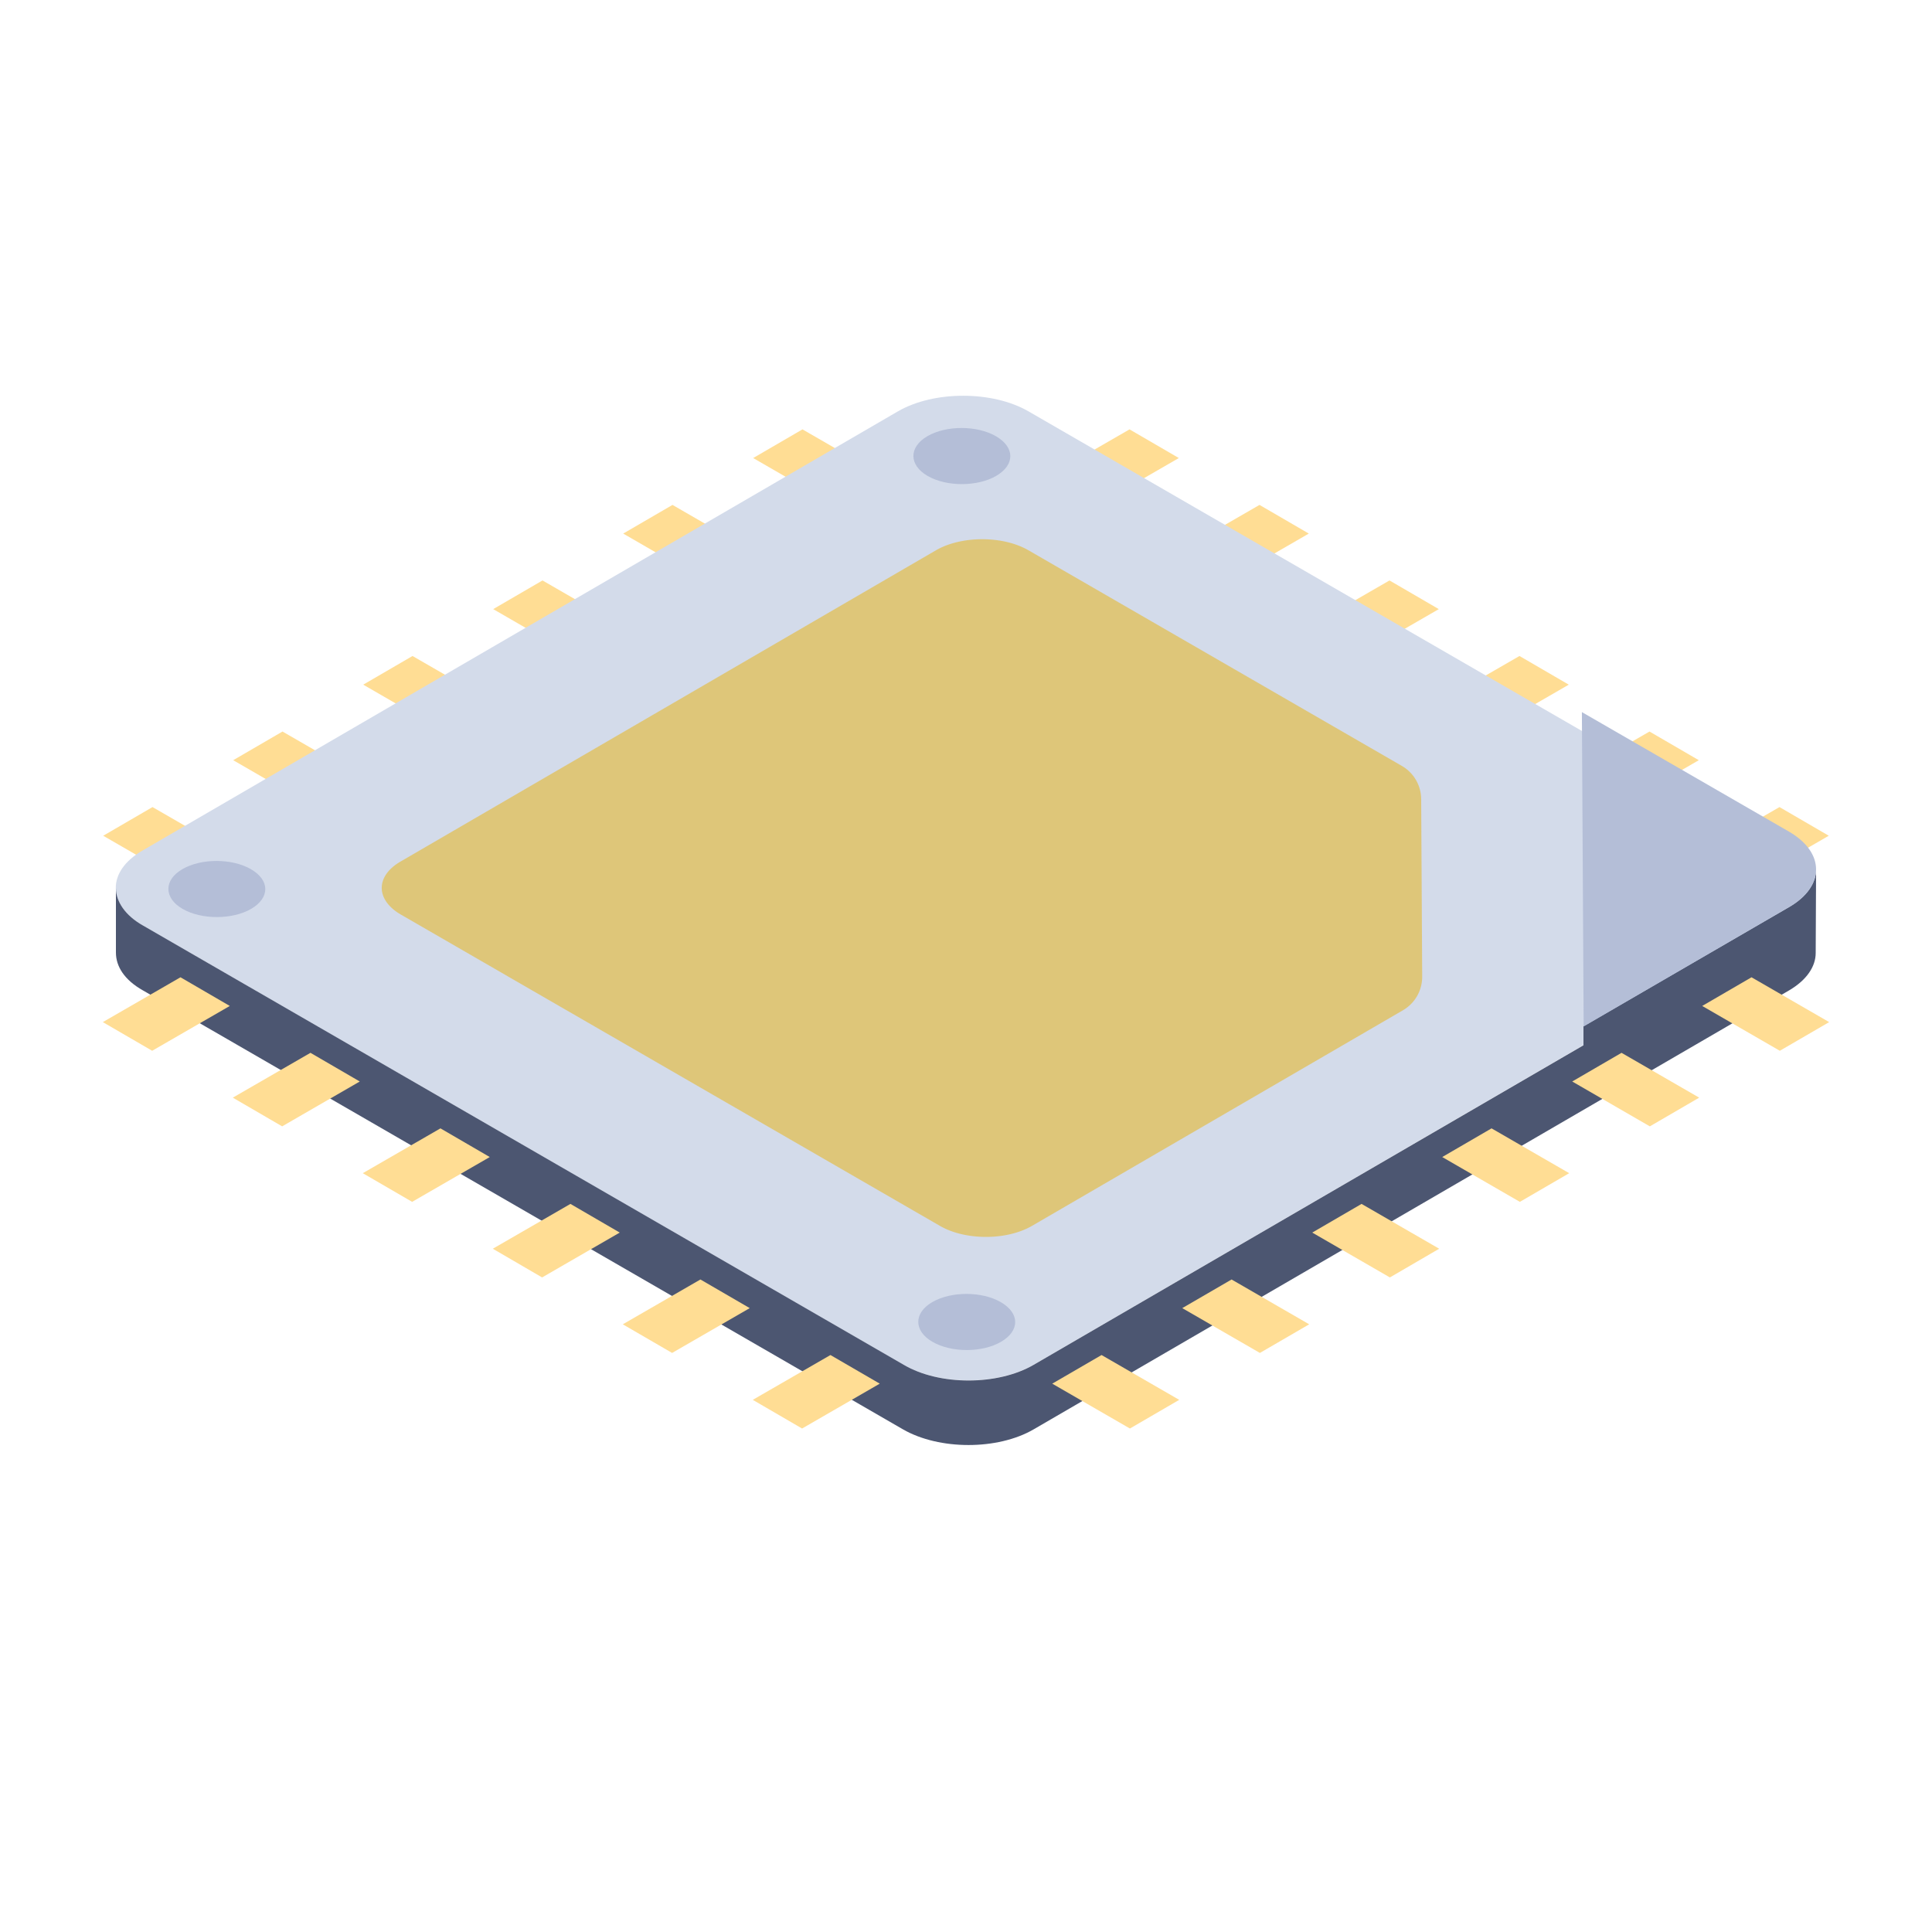 <svg xmlns="http://www.w3.org/2000/svg" width="512" height="512" viewBox="0 0 50 50" style="enable-background:new 0 0 512 512" xml:space="preserve"><path fill="#ffdd94" d="m21.501 13.014 1.277-.742-2.01-1.16-1.276.742zm-3.364 1.955 1.276-.742-2.009-1.16-1.276.742zm-3.364 1.955 1.276-.742-2.009-1.16-1.276.742zm-3.364 1.955 1.276-.742-2.009-1.16-1.276.742zm-3.365 1.955 1.277-.742-2.01-1.16-1.276.742zM4.68 22.789l1.277-.742-2.01-1.16-1.276.742zm23.819-9.775-1.277-.742 2.01-1.16 1.276.742zm3.364 1.955-1.276-.742 2.009-1.16 1.276.742zm3.364 1.955-1.276-.742 2.009-1.16 1.276.742zm3.364 1.955-1.276-.742 2.009-1.16 1.276.742zm3.365 1.955-1.277-.742 2.01-1.16 1.276.742zm3.364 1.955-1.277-.742 2.01-1.16 1.276.742z" data-original="#ffdd94"/><path fill="#d3dbea" d="M46.3 23.954 26.745 35.322c-.93.536-2.431.536-3.36 0L3.7 23.954c-.93-.536-.941-1.406-.012-1.942l19.553-11.368c.93-.536 2.443-.536 3.373 0l19.684 11.368c.93.536.93 1.406 0 1.942z" data-original="#d3dbea"/><path fill="#4c5671" d="m46.31 23.472-5.33 3.09v.49l-14.23 8.27c-.93.54-2.44.54-3.36 0L3.7 23.952c-.46-.26-.7-.62-.7-.97v1.67c0 .36.22.71.7.98l19.67 11.36c.94.54 2.45.54 3.38 0l19.55-11.36c.46-.27.69-.62.69-.97l.01-2.16c0 .35-.23.7-.69.97z" data-original="#4c5671"/><path fill="#eab308" fill-opacity=".5" d="M36.78 20.682a1 1 0 0 0-.5-.86l-9.666-5.582c-.658-.38-1.73-.38-2.389 0l-13.856 8.055c-.658.38-.65.997.009 1.376l13.948 8.055c.659.38 1.723.38 2.381 0l9.602-5.581a1 1 0 0 0 .497-.871z" data-original="#eab308"/><path fill="#b4bed7" d="M46.295 21.52c.936.541.94 1.41.01 1.95l-5.32 3.093-.046-8.134zM25.774 11.289c.495.286.498.742.006 1.028-.484.28-1.28.285-1.774 0-.487-.281-.49-.747-.006-1.028.491-.286 1.287-.281 1.774 0zm.126 22.41c.495.285.498.742.006 1.027-.483.282-1.28.286-1.774 0-.487-.28-.49-.746-.006-1.027.492-.286 1.288-.281 1.774 0zM6.493 22.494c.495.285.497.742.006 1.028-.484.28-1.28.285-1.774 0-.487-.281-.49-.747-.006-1.028.491-.286 1.287-.281 1.774 0z" data-original="#b4bed7"/><path fill="#ffdd94" d="m3.938 27.194-1.277-.742 2.01-1.16 1.276.742zm3.364 1.956-1.277-.743 2.01-1.16 1.276.742zm3.364 1.954-1.277-.742 2.01-1.16 1.276.742zm3.364 1.956-1.276-.743 2.009-1.16 1.276.742zm3.364 1.954-1.276-.741 2.009-1.16 1.276.741zm3.364 1.956-1.276-.742 2.01-1.16 1.276.741zm25.304-9.776 1.277-.742-2.01-1.16-1.276.742zm-3.364 1.956 1.277-.743-2.01-1.16-1.276.742zm-3.364 1.954 1.277-.742-2.01-1.16-1.276.742zM35.97 33.06l1.276-.743-2.009-1.16-1.276.742zm-3.364 1.954 1.276-.741-2.009-1.16-1.276.741zm-3.364 1.956 1.276-.742-2.01-1.16-1.276.741z" data-original="#ffdd94"/></svg>